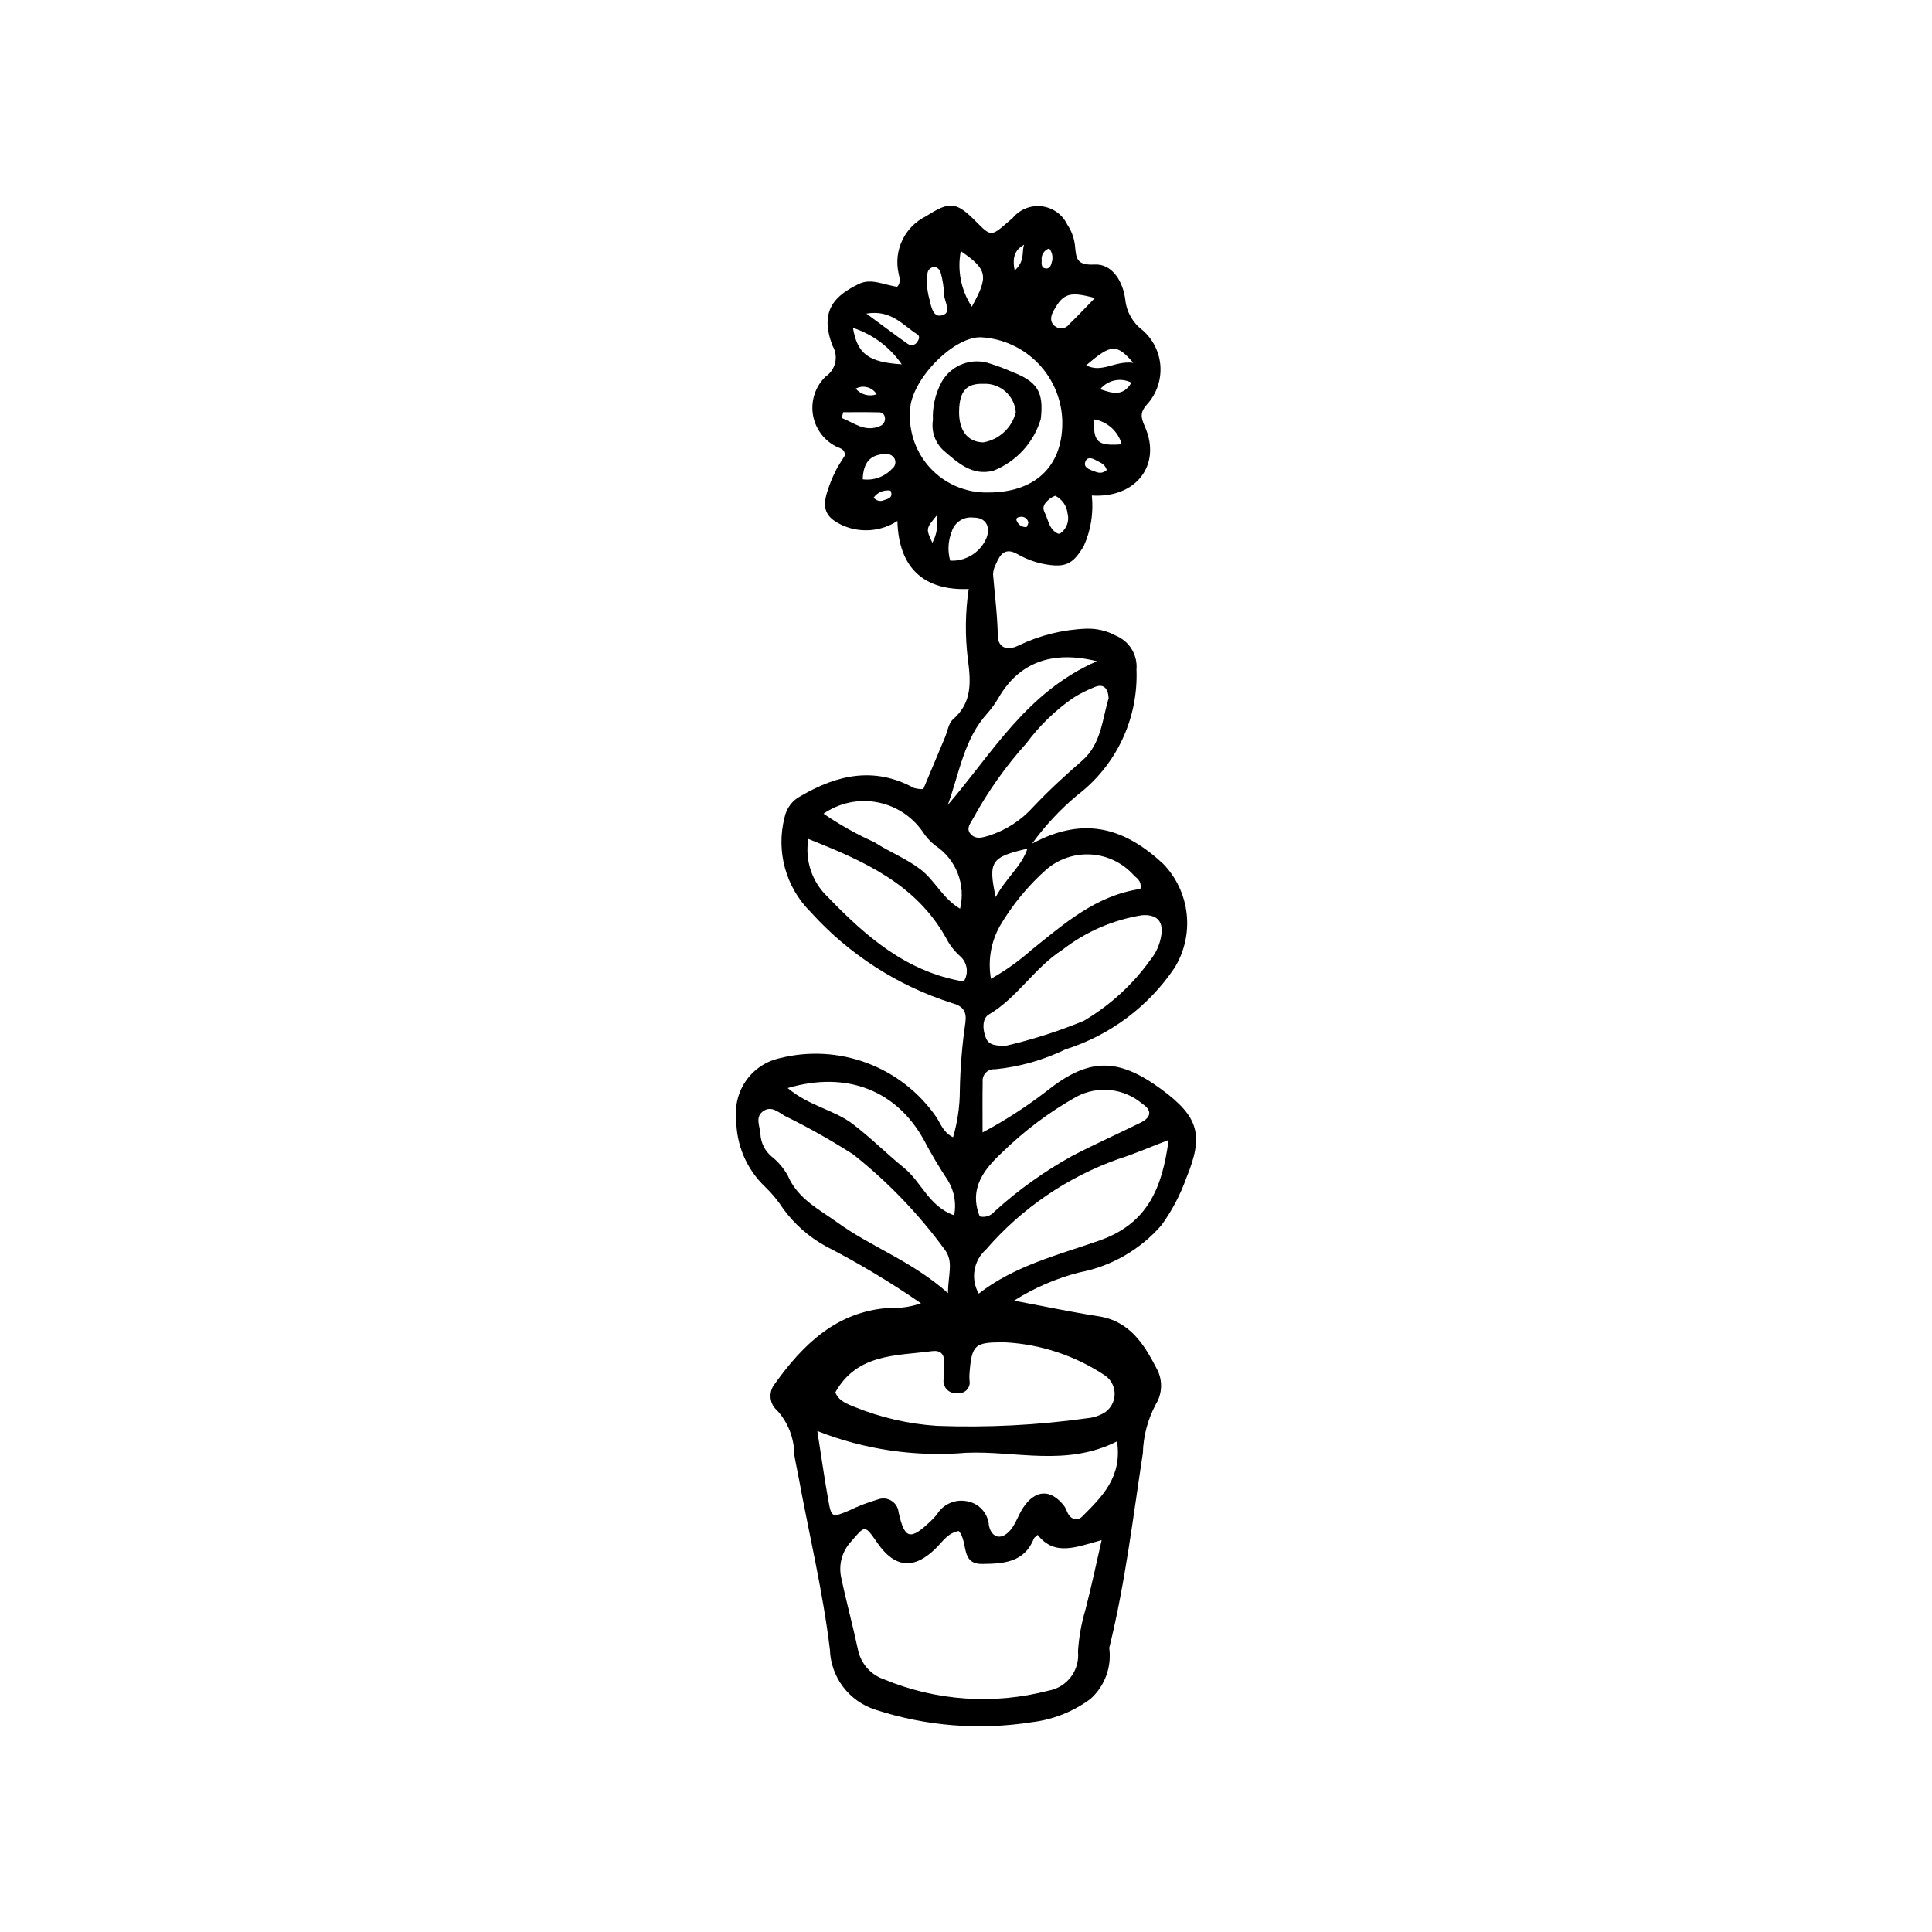 <?xml version="1.0" encoding="UTF-8"?>
<!-- Uploaded to: ICON Repo, www.svgrepo.com, Generator: ICON Repo Mixer Tools -->
<svg fill="#000000" width="800px" height="800px" version="1.1" viewBox="144 144 512 512" xmlns="http://www.w3.org/2000/svg">
 <g>
  <path d="m388.07 489.39c-8.098-5.602-16.551-10.668-25.309-15.168-4.391-2.43-8.199-5.785-11.164-9.832-1.359-2.106-2.957-4.047-4.758-5.793-4.992-4.703-7.793-11.277-7.723-18.133-0.391-3.637 0.578-7.289 2.719-10.254 2.141-2.965 5.305-5.031 8.883-5.801 7.66-1.918 15.723-1.457 23.117 1.324 7.391 2.781 13.762 7.746 18.258 14.238 1.234 1.82 1.824 4.117 4.477 5.406v0.004c1.184-4.019 1.789-8.188 1.797-12.379 0.109-6.016 0.598-12.016 1.465-17.965 0.406-3.016-0.551-4.402-3.644-5.25-14.383-4.594-27.289-12.922-37.398-24.137-6.562-6.535-9.18-16.059-6.871-25.031 0.496-2.469 2.102-4.57 4.352-5.703 9.66-5.633 19.48-7.805 29.918-2.106 0.812 0.234 1.656 0.336 2.496 0.301 1.914-4.566 3.828-9.137 5.75-13.715 0.68-1.617 0.934-3.723 2.121-4.758 5.117-4.461 4.727-9.918 3.953-15.863h-0.004c-0.781-6.207-0.711-12.492 0.211-18.684-11.445 0.48-18.555-5.176-18.891-18.031-4.258 2.762-9.605 3.238-14.285 1.27-4.438-1.961-5.762-4.219-4.379-8.793 0.586-1.906 1.316-3.762 2.191-5.551 0.742-1.543 1.758-2.957 2.574-4.301-0.027-1.895-1.59-1.898-2.578-2.492v0.004c-3.231-1.734-5.438-4.902-5.949-8.531-0.508-3.629 0.738-7.285 3.363-9.844 2.688-1.777 3.523-5.344 1.898-8.133-3.754-9.664 0.973-13.52 6.938-16.441 3.356-1.645 6.805 0.344 10.18 0.734 1.051-1.137 0.574-2.438 0.348-3.594-1.348-6.117 1.672-12.355 7.301-15.098 6.328-4.016 7.93-3.961 13.445 1.641 3.613 3.668 3.894 3.68 7.805 0.289 0.57-0.492 1.145-0.98 1.711-1.477v0.004c1.879-2.281 4.793-3.438 7.727-3.074 2.934 0.363 5.473 2.203 6.742 4.871 1.125 1.676 1.82 3.602 2.031 5.609 0.316 3.141 0.27 5.211 5.141 4.949 4.832-0.262 7.59 4.609 8.188 9.336 0.328 3.211 1.992 6.137 4.578 8.07 2.82 2.445 4.531 5.93 4.734 9.656 0.203 3.731-1.117 7.379-3.656 10.117-1.73 1.992-1.594 3.242-0.48 5.742 4.508 10.129-2.293 19.051-14.051 18.293 0.5 4.617-0.258 9.281-2.184 13.504-2.559 4.144-4.281 5.5-8.961 4.898v0.004c-3-0.379-5.898-1.352-8.523-2.859-3.18-1.836-4.582-0.109-5.68 2.469h0.004c-0.492 0.875-0.773 1.848-0.832 2.848 0.441 5.418 1.164 10.797 1.258 16.266 0.055 3.238 2.5 4.059 5.402 2.664h-0.004c5.641-2.734 11.789-4.266 18.051-4.5 2.758-0.094 5.488 0.555 7.91 1.875 3.547 1.492 5.731 5.102 5.398 8.938 0.512 13.008-5.356 25.453-15.723 33.332-4.5 3.762-8.516 8.07-11.953 12.82 14.285-7.695 25.016-3.676 34.723 5.32 3.5 3.602 5.695 8.266 6.25 13.254 0.555 4.988-0.566 10.02-3.188 14.301-6.922 10.285-17.125 17.918-28.949 21.648-5.859 2.844-12.176 4.629-18.66 5.266-0.898-0.078-1.785 0.246-2.418 0.891-0.629 0.645-0.941 1.535-0.848 2.434-0.074 4.168-0.023 8.34-0.023 13.422h0.004c5.953-3.176 11.633-6.84 16.977-10.961 11.137-8.883 18.852-8.965 30.359-0.512 9.961 7.32 11.328 12.168 6.684 23.473-1.598 4.481-3.82 8.715-6.606 12.57-5.637 6.488-13.293 10.898-21.734 12.516-6.144 1.562-12.004 4.094-17.355 7.492 8.305 1.551 15.336 3.047 22.426 4.141 8.273 1.277 12.066 7.449 15.406 13.906 1.613 2.969 1.512 6.57-0.262 9.445-2.125 3.977-3.297 8.391-3.418 12.898-2.606 17.035-4.652 34.168-8.742 50.949-0.082 0.238-0.137 0.484-0.164 0.734 0.672 5.027-1.184 10.066-4.961 13.453-4.598 3.406-10.012 5.547-15.699 6.203-13.875 2.168-28.07 1.016-41.414-3.363-3.379-1.094-6.34-3.207-8.48-6.043-2.141-2.84-3.352-6.266-3.477-9.816-1.855-15.457-5.516-30.566-8.324-45.84-0.359-1.961-0.809-3.898-1.121-5.879h0.004c-0.02-4.301-1.621-8.441-4.496-11.637-2.055-1.723-2.41-4.746-0.816-6.902 7.602-10.641 16.539-19.465 30.652-20.344h0.004c2.797 0.141 5.594-0.27 8.234-1.207zm10.004 60.34c-2.887 0.531-4.231 2.754-5.996 4.512-5.816 5.793-10.926 5.32-15.531-1.305-3.426-4.934-3.238-4.769-6.934-0.484h0.004c-2.445 2.574-3.449 6.191-2.68 9.652 1.34 6.356 3.062 12.633 4.414 18.988h-0.004c0.738 3.742 3.43 6.797 7.051 8 13.77 5.684 29.02 6.719 43.434 2.953 4.941-0.859 8.371-5.402 7.844-10.391 0.238-3.75 0.898-7.461 1.973-11.062 1.543-5.879 2.777-11.844 4.297-18.441-6.606 1.758-12.375 4.426-16.953-1.391-0.629 0.582-0.902 0.715-0.984 0.922-2.519 6.41-8.07 6.723-13.707 6.777-5.875 0.055-3.598-5.699-6.227-8.73zm41.957-23.75c-13.441 6.789-26.855 2.469-39.957 3.023-13.426 1.145-26.938-0.828-39.477-5.762 1.066 6.777 1.867 12.422 2.863 18.031 0.879 4.973 0.969 4.941 5.488 3.066 2.469-1.203 5.035-2.191 7.668-2.957 1.195-0.465 2.535-0.34 3.625 0.336 1.086 0.672 1.793 1.82 1.906 3.098 1.594 7.152 3.109 7.465 8.59 2.211 0.543-0.523 1.055-1.074 1.535-1.656 1.738-2.879 5.16-4.277 8.418-3.43 2.984 0.688 5.172 3.25 5.379 6.309 0.723 3.481 3.461 3.973 5.777 1.145 1.395-1.703 2.062-3.981 3.297-5.84 3.219-4.848 7.344-5.004 10.852-0.48 0.602 0.777 0.785 1.902 1.43 2.621 0.379 0.52 0.969 0.844 1.609 0.891s1.27-0.191 1.719-0.652c5.25-5.25 10.691-10.449 9.277-19.953zm-74.656-12.996c0.855 2.269 3.098 3.066 5.106 3.879 6.957 2.82 14.316 4.508 21.809 5.004 13.293 0.5 26.605-0.172 39.781-2.012 1.246-0.094 2.461-0.414 3.59-0.945 1.996-0.801 3.406-2.617 3.684-4.75s-0.621-4.25-2.348-5.535c-7.93-5.32-17.152-8.395-26.688-8.895-7.981-0.023-8.828 0.387-9.41 8.664-0.012 0.5 0 1.004 0.039 1.504 0.156 0.883-0.117 1.789-0.738 2.441-0.621 0.648-1.516 0.961-2.406 0.844-1.016 0.164-2.047-0.164-2.785-0.879-0.734-0.719-1.09-1.742-0.953-2.762-0.004-1.504 0.105-3.008 0.148-4.512 0.062-2.223-1.008-3.25-3.231-2.957-9.484 1.262-19.789 0.586-25.598 10.91zm29.852-26.305c0.02-4.996 1.582-8.305-0.895-11.57h-0.004c-6.902-9.441-15.047-17.906-24.207-25.172-5.879-3.766-11.965-7.191-18.234-10.262-1.641-0.988-3.457-2.617-5.488-1.309-2.453 1.582-1 4.027-0.879 6.18 0.113 2.266 1.152 4.387 2.871 5.867 1.777 1.391 3.258 3.125 4.363 5.094 2.668 6.227 8.273 8.938 13.34 12.586 8.906 6.414 19.465 10.043 29.129 18.586zm58.461-40.566c-5.129 1.961-8.984 3.668-12.977 4.918h-0.004c-13.719 4.812-25.938 13.137-35.441 24.141-3.305 2.945-4.094 7.805-1.887 11.645 9.582-7.441 21.055-10.227 31.973-14.062 12.527-4.402 16.633-13.559 18.336-26.641zm-43.215-24.949c7.074-1.645 14.008-3.859 20.727-6.625 6.91-4.07 12.898-9.535 17.582-16.047 1.609-1.949 2.648-4.305 2.992-6.809 0.523-3.746-1.402-5.434-5.199-5.129h0.004c-7.672 1.242-14.906 4.394-21.039 9.164-7.402 4.723-11.875 12.652-19.504 17.148-1.82 1.074-1.656 4.125-0.715 6.309 0.82 1.895 2.731 1.93 5.152 1.988zm-4.727-146.65c12.391 0.066 19.738-6.742 19.777-18.32h0.004c0.012-5.859-2.234-11.496-6.266-15.746-4.035-4.246-9.547-6.781-15.398-7.07-7.379-0.09-18.531 11.469-18.68 19.363-0.43 5.684 1.559 11.285 5.473 15.43 3.914 4.144 9.391 6.445 15.09 6.344zm-6.352 129.59c1.41-2.18 0.977-5.07-1.008-6.75-1.488-1.336-2.723-2.934-3.637-4.715-7.977-14.375-21.816-20.461-36.527-26.305-0.961 5.629 0.945 11.363 5.082 15.297 10.09 10.461 20.848 19.941 36.09 22.473zm4.246 62.254-0.004 0.004c1.434 0.352 2.941-0.141 3.883-1.273 6.277-5.707 13.203-10.66 20.629-14.758 5.941-3.106 12.086-5.828 18.098-8.805 2.84-1.406 3.137-3.231 0.531-4.977h-0.004c-2.383-2.039-5.324-3.312-8.441-3.656-3.117-0.34-6.266 0.262-9.035 1.734-7.184 4.035-13.809 8.996-19.699 14.762-4.676 4.348-8.941 9.496-5.961 16.973zm34.164-137.34c-0.172-2.637-1.336-3.801-3.453-3.047v0.004c-2.09 0.805-4.098 1.812-5.996 3.004-4.719 3.285-8.871 7.312-12.297 11.926-5.492 6.102-10.254 12.82-14.188 20.023-0.641 1.234-1.957 2.598-0.664 4.062 1.379 1.566 3.129 0.988 4.856 0.469l0.004 0.004c4.539-1.461 8.605-4.102 11.781-7.656 4.102-4.352 8.488-8.344 12.98-12.273 5.051-4.414 5.293-11.027 6.977-16.516zm8.426 50.562c0.367-2.262-1.004-2.809-1.797-3.664v0.004c-2.891-3.223-6.93-5.184-11.25-5.465-4.32-0.285-8.578 1.133-11.867 3.949-4.871 4.316-9.031 9.371-12.328 14.98-2.387 4.254-3.227 9.203-2.379 14.004 3.859-2.168 7.473-4.746 10.785-7.684 8.656-6.922 17.094-14.434 28.836-16.121zm-93.492 52.766c5.766 4.809 12.25 5.742 17.172 9.465 4.793 3.625 9 7.902 13.625 11.641 4.656 3.766 6.691 10.34 13.332 12.613v-0.004c0.609-3.129 0.047-6.375-1.582-9.113-2.336-3.508-4.488-7.129-6.453-10.859-7.16-12.996-20.281-18.398-36.094-13.742zm9.512-72.711c4.258 2.926 8.777 5.457 13.492 7.57 3.961 2.59 8.43 4.289 12.227 7.207 3.824 2.941 5.883 7.731 10.465 10.406l-0.004 0.004c0.762-3.117 0.547-6.391-0.617-9.375-1.164-2.988-3.219-5.547-5.887-7.324-1.367-1.055-2.543-2.34-3.469-3.797-2.863-4.082-7.227-6.867-12.137-7.746-4.91-0.879-9.969 0.219-14.07 3.055zm72.445-40.406c-12.09-2.981-20.664 0.488-25.996 9.559-0.859 1.512-1.875 2.93-3.023 4.234-6.25 6.84-7.414 15.887-10.504 24.305 11.785-13.656 20.832-29.938 39.523-38.098zm-38.879-26.656c4.059 0.211 7.828-2.078 9.512-5.773 1.359-3.117-0.035-5.676-3.332-5.637v0.004c-2.598-0.359-5.066 1.246-5.793 3.766-0.973 2.434-1.109 5.121-0.387 7.641zm38.336-69.598c-6.695-1.801-8.383-1.223-10.867 3.25-0.781 1.406-1.191 2.824 0.105 4.066h0.004c0.551 0.527 1.301 0.793 2.059 0.723 0.758-0.07 1.445-0.461 1.891-1.078 2.266-2.191 4.418-4.5 6.812-6.961zm-35.531-12.426c-0.98 5.102 0.066 10.383 2.918 14.727 4.504-8.102 4.18-9.852-2.918-14.727zm-15.641 30.004c-3.137-4.555-7.68-7.949-12.938-9.664 1.164 6.875 4.086 9.121 12.938 9.664zm24.887 141.18c2.871-5.242 6.746-7.992 8.426-12.832-9.617 2.219-10.469 3.344-8.426 12.832zm-18.32-163.23v-0.004c0.082 1.32 0.262 2.629 0.535 3.922 0.605 2.07 0.871 5.559 3.195 5.211 3.305-0.488 0.941-3.641 0.926-5.59-0.086-1.992-0.402-3.969-0.938-5.887-0.23-0.688-0.777-1.215-1.473-1.422-1.031-0.031-1.91 0.738-2.016 1.766-0.121 0.66-0.195 1.332-0.23 2zm34.109 56.883v-0.004c-0.473 0.176-0.922 0.406-1.34 0.684-1.152 0.977-2.367 1.988-1.465 3.762 0.977 1.926 1.129 4.363 3.367 5.508 0.227 0.121 0.492 0.137 0.73 0.043 1.711-1.168 2.5-3.289 1.969-5.293-0.211-2.019-1.441-3.797-3.262-4.703zm-51.02-4.363v-0.004c2.898 0.379 5.801-0.668 7.797-2.805 0.824-0.621 1.09-1.742 0.633-2.668-0.488-0.875-1.465-1.363-2.461-1.227-3.938 0.121-5.836 2.199-5.969 6.699zm0.969-43.91c4.195 3.086 7.535 5.602 10.949 8.016v-0.008c0.41 0.301 0.926 0.406 1.418 0.297 0.496-0.113 0.914-0.434 1.156-0.879 0.438-0.629 0.723-1.469-0.027-1.934-3.832-2.359-6.836-6.621-13.496-5.496zm70.746 13.055c-4.488-5.184-5.902-4.996-12.5 0.633 4.152 2.203 7.598-1.305 12.5-0.641zm-76.898 13.078-0.375 1.523c3.211 1.23 6.027 3.84 10.07 2.176v-0.008c0.973-0.336 1.551-1.336 1.352-2.348-0.105-0.777-0.785-1.348-1.566-1.316-3.16-0.078-6.32-0.035-9.48-0.035zm66.473 1.895c-0.215 6.035 0.977 7.102 7.336 6.598l0.004-0.012c-0.953-3.438-3.816-6.012-7.336-6.594zm-41.738 25.523c-2.832 3.461-2.832 3.461-1.102 7.16l0.004-0.008c1.191-2.188 1.578-4.719 1.102-7.16zm51.645-35.258c-2.82-1.426-6.254-0.707-8.266 1.73 3.375 1.176 6.098 1.938 8.266-1.73zm-30.926-29.73c2.848-2.609 1.781-4.961 2.5-6.852-2.297 1.332-3.258 3.156-2.5 6.852zm24.395 52.895c-0.488-1.695-1.816-1.988-2.828-2.586-0.852-0.5-2.098-0.988-2.688 0.043-0.84 1.473 0.387 2.238 1.613 2.641 1.125 0.367 2.281 1.223 3.902-0.098zm-15.254-58.742 0.004 0.004c-1.352 0.434-2.191 1.777-1.992 3.184-0.039 0.926-0.172 2.113 1.25 2.133 0.832 0.012 1.223-0.75 1.379-1.5h-0.004c0.465-1.297 0.223-2.742-0.633-3.816zm-45.715 38.66c-1.156-1.902-3.602-2.559-5.559-1.496 1.363 1.605 3.574 2.203 5.559 1.496zm-0.789 27.363c0.621 0.844 1.75 1.137 2.699 0.699 1.168-0.359 2.543-0.699 1.77-2.531-1.715-0.285-3.449 0.422-4.469 1.832zm40.992 6.699v0.004c-0.059-0.5-0.316-0.949-0.719-1.25-0.398-0.305-0.902-0.43-1.395-0.352-0.684 0.074-1.484 0.348-0.832 1.355 0.457 0.891 1.402 1.426 2.402 1.359 0.223-0.023 0.371-0.738 0.543-1.113z"/>
  <path d="m391.23 255.34c-0.164-3.559 0.656-7.094 2.371-10.219 2.609-4.496 8.066-6.481 12.953-4.707 1.902 0.598 3.766 1.305 5.582 2.117 6.816 2.598 8.512 5.356 7.684 12.492-1.855 6.269-6.5 11.336-12.586 13.727-5.644 1.465-9.469-2.184-13.203-5.375-2.211-2.047-3.262-5.059-2.801-8.035zm13.398-9.625c-4.481-0.148-6.332 1.902-6.457 7.137-0.125 5.215 2.238 8.305 6.406 8.383 4.199-0.711 7.582-3.84 8.613-7.977-0.344-4.418-4.137-7.758-8.562-7.543z"/>
 </g>
</svg>